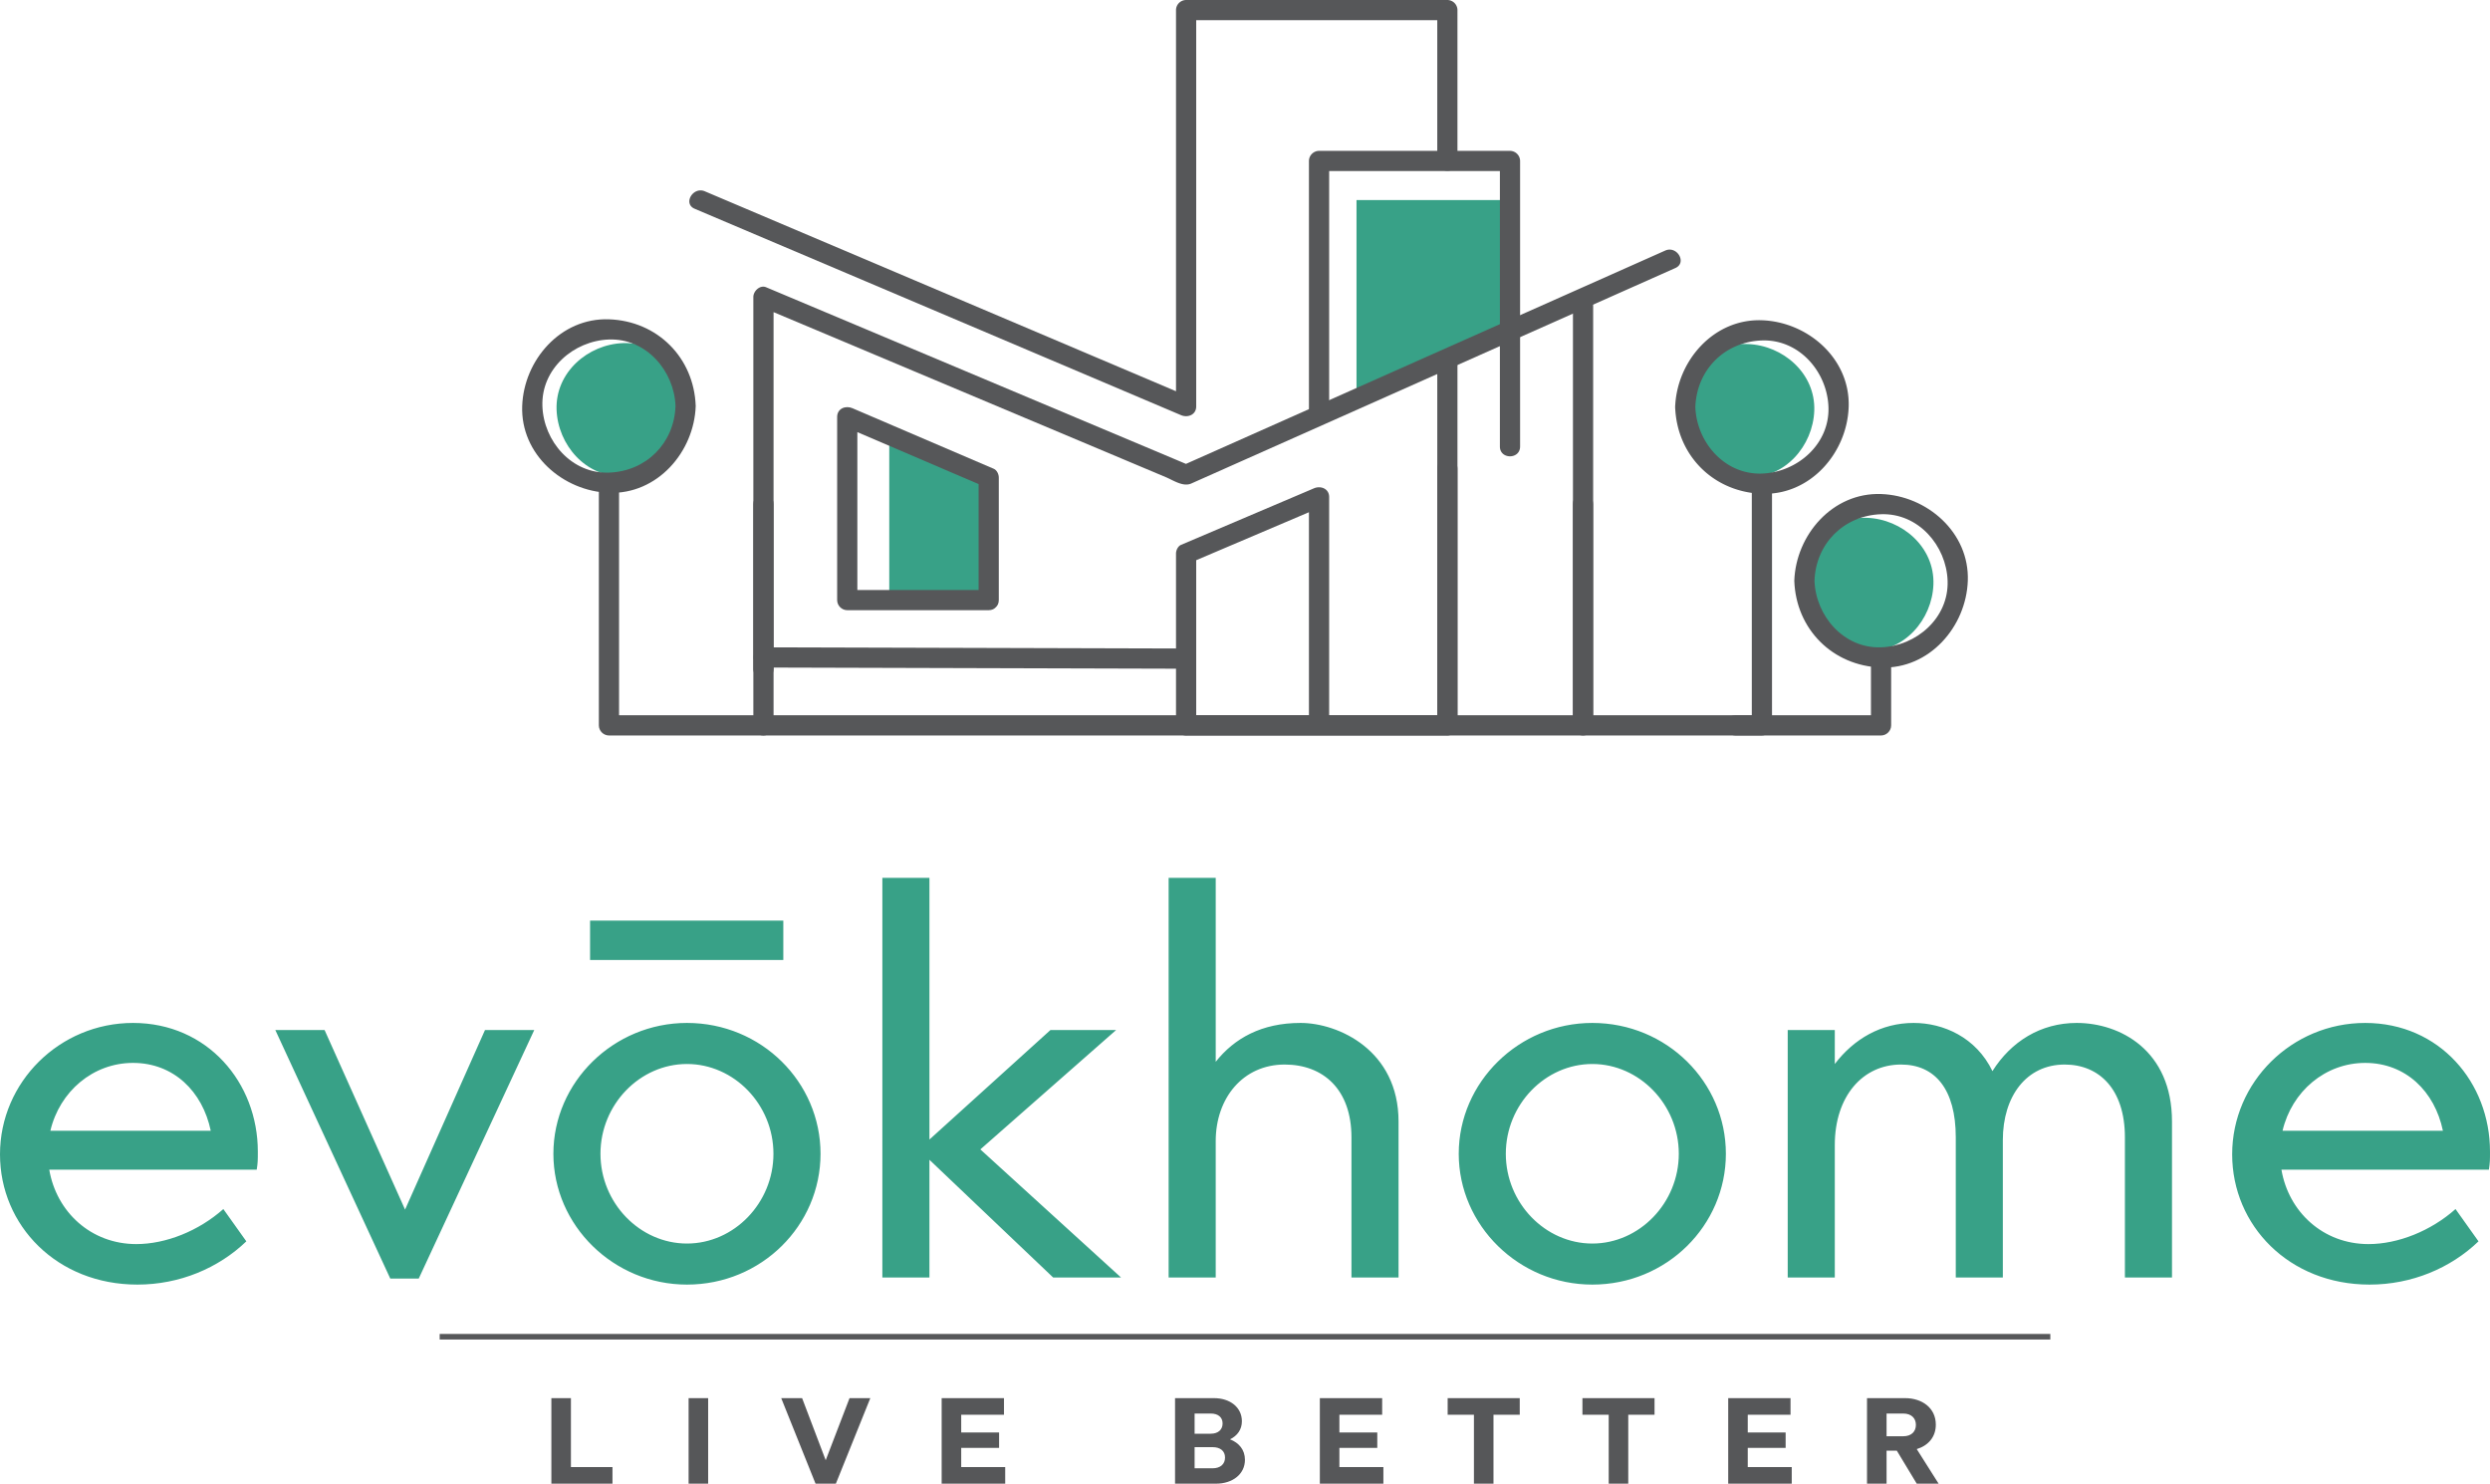 <svg xmlns="http://www.w3.org/2000/svg" viewBox="0 0 595.708 354.966"><path d="M12.05 270.534h38.37c-1.964-9.43-8.904-16.239-18.595-16.239-9.561 0-17.55 6.81-19.776 16.24zm49.634 4.977c0 2.095 0 2.62-.262 4.322H11.786c1.704 10.084 9.954 17.81 20.823 17.81 7.073 0 14.93-3.142 20.823-8.381l5.502 7.726c-6.68 6.418-15.978 10.347-26.062 10.347C13.621 307.336 0 293.191 0 276.166c0-17.286 14.275-31.43 31.825-31.43 17.81 0 29.859 14.274 29.859 30.775m38.496 30.383h-6.81l-27.5-59.456h11.786l19.252 42.955 19.12-42.955h11.786l-27.633 59.456m43.476-29.86c0 11.787 9.428 21.479 20.692 21.479 11.263 0 20.691-9.692 20.691-21.479 0-11.785-9.428-21.476-20.69-21.476-11.265 0-20.693 9.69-20.693 21.476zm43.743-46.358h-46.23v-9.429h46.23zm8.905 46.36c0 17.156-14.144 31.3-31.955 31.3-17.548 0-31.954-14.144-31.954-31.3 0-17.155 14.406-31.3 31.954-31.3 17.811 0 31.955 14.145 31.955 31.3m26.055-3.406l28.943-26.192h15.714l-32.478 28.55 33.656 30.645h-16.238l-29.597-28.158v28.158h-11.264V210.03h11.264v62.6m68.488-18.597c4.453-5.631 11.001-9.298 20.297-9.298 9.038 0 23.443 6.548 23.443 23.572v37.326h-11.263v-33.527c0-11.524-6.809-17.418-15.976-17.418-9.953 0-16.501 7.988-16.501 18.335v32.61h-11.264V210.03h11.264v44.003m69.404 22.001c0 11.787 9.43 21.479 20.693 21.479 11.26 0 20.691-9.692 20.691-21.479 0-11.785-9.43-21.476-20.69-21.476-11.263 0-20.694 9.69-20.694 21.476zm52.647 0c0 17.157-14.144 31.301-31.954 31.301-17.549 0-31.956-14.144-31.956-31.3 0-17.155 14.407-31.3 31.956-31.3 17.81 0 31.954 14.145 31.954 31.3m106.729-7.728v37.326h-11.264v-33.527c0-11.524-6.156-17.418-14.405-17.418-9.167 0-14.8 7.597-14.8 18.073v32.872h-11.26v-33.527c0-11.524-4.978-17.418-13.096-17.418-9.17 0-15.847 7.597-15.847 19.251v31.694h-11.263v-59.195h11.263v8.12c4.583-6.025 11.13-9.823 18.856-9.823 7.073 0 14.93 3.404 18.86 11.524 4.453-7.07 11.523-11.524 20.167-11.524 10.346 0 22.789 6.548 22.789 23.572m26.445 2.227h38.372c-1.964-9.43-8.906-16.239-18.596-16.239-9.56 0-17.549 6.81-19.776 16.24zm49.635 4.977c0 2.095 0 2.62-.263 4.322h-49.633c1.701 10.084 9.953 17.81 20.824 17.81 7.07 0 14.93-3.142 20.823-8.381l5.5 7.726c-6.68 6.418-15.98 10.347-26.063 10.347-19.25 0-32.87-14.144-32.87-31.169 0-17.286 14.274-31.43 31.823-31.43 17.81 0 29.859 14.274 29.859 30.775" fill="#38a187"/><path d="M136.59 350.988h9.94v3.978h-14.62v-20.464h4.678v16.486m32.829 3.978h-4.677v-20.464h4.677v20.464m30.551 0h-4.855l-8.214-20.464h4.998l5.643 14.852 5.701-14.852h4.971l-8.244 20.464m40.224-16.49H229.96v4.24h9.063v3.685h-9.063v4.587h10.525v3.978h-15.204v-20.464h14.911v3.973m45.603 7.751v5.057h4.297c1.872 0 2.983-.994 2.983-2.573 0-1.577-1.14-2.484-2.983-2.484zm0-8.041v4.825h3.86c1.812 0 2.836-.995 2.836-2.456 0-1.464-1.054-2.37-2.836-2.37zm11.314 1.84c0 2.018-1.11 3.48-2.836 4.329 2.135.848 3.567 2.484 3.567 4.91 0 3.391-2.923 5.702-6.928 5.702h-9.795v-20.464h9.327c3.859 0 6.665 2.221 6.665 5.524m33.561-1.55h-10.234v4.24h9.064v3.685h-9.064v4.587h10.525v3.978H315.76v-20.464h14.91v3.973m32.915.001h-6.284v16.49h-4.678v-16.49h-6.286v-3.974h17.248v3.973m32.245.001h-6.285v16.49h-4.678v-16.49h-6.284v-3.974h17.248v3.973m32.536.001h-10.232v4.24h9.062v3.685h-9.062v4.587h10.524v3.978h-15.202v-20.464h14.91v3.973m22.976-.29v5.437h3.976c2.017 0 3.041-1.17 3.041-2.719 0-1.578-1.053-2.718-3.041-2.718zm11.782 2.661c0 3.01-1.872 5.028-4.561 5.847l5.233 8.273h-5.233l-4.765-7.893h-2.456v7.893h-4.678v-20.464h9.092c4.122 0 7.368 2.367 7.368 6.344" fill="#565759"/><path d="M236.535 143.571h-23.788v-39.522l23.788 10.196v29.326m124.717-64.464l-36.72 16.124V47.858h36.72v31.25M165.001 98.009c-.298-8.439-7.018-16.236-15.921-15.923-8.441.299-16.236 7.019-15.924 15.923.299 8.438 7.019 16.236 15.924 15.921 8.907-.312 15.608-7.012 15.921-15.921" fill="#38a187"/><path d="M180.232 120.61v52.93l2.416-2.415h-36.961c.805.804 1.612 1.609 2.416 2.416v-57.77c0-3.117-4.834-3.117-4.834 0v57.77c0 1.316 1.1 2.42 2.418 2.42h36.961c1.32 0 2.419-1.104 2.419-2.42V120.61c0-3.117-4.835-3.117-4.835 0" fill="#565759"/><path d="M161.61 97.149c-.314 8.909-7.015 15.608-15.923 15.922-8.906.312-15.626-7.481-15.923-15.922-.312-8.904 7.483-15.626 15.923-15.923 8.904-.312 15.625 7.483 15.922 15.923.108 3.108 4.943 3.117 4.834 0-.408-11.594-9.163-20.35-20.756-20.756-11.586-.408-20.37 9.777-20.757 20.756-.407 11.585 9.777 20.369 20.757 20.757 11.585.405 20.37-9.777 20.756-20.757.109-3.119-4.726-3.108-4.834 0" fill="#565759"/><path d="M430.708 139.809c.297-8.439 7.017-16.234 15.923-15.922 8.44.298 16.233 7.018 15.921 15.922-.297 8.441-7.017 16.237-15.921 15.924-8.91-.316-15.61-7.016-15.923-15.924" fill="#38a187"/><path d="M415.221 175.961h34.802c1.318 0 2.416-1.104 2.416-2.42v-15.968c0-3.119-4.832-3.119-4.832 0v15.968c.805-.807 1.609-1.612 2.416-2.416H415.22c-3.117 0-3.117 4.836 0 4.836" fill="#565759"/><path d="M429.267 138.949c.408 11.593 9.162 20.349 20.756 20.756 11.585.408 20.368-9.778 20.756-20.756.406-11.586-9.776-20.37-20.756-20.756-11.586-.407-20.371 9.778-20.756 20.756-.112 3.118 4.724 3.109 4.833 0 .315-8.908 7.013-15.608 15.923-15.922 8.902-.313 15.624 7.483 15.922 15.922.312 8.905-7.482 15.626-15.922 15.921-8.903.313-15.624-7.481-15.923-15.921-.11-3.107-4.945-3.118-4.833 0" fill="#565759"/><path d="M404.139 92.436c.296-8.44 5.082-10.434 13.986-10.122 8.44.297 16.236 7.019 15.923 15.923-.297 8.44-7.017 16.234-15.923 15.922-8.906-.313-13.673-12.814-13.986-21.724" fill="#38a187"/><path d="M376.3 120.61v52.93c0 1.317 1.101 2.42 2.417 2.42h42.802c1.317 0 2.417-1.103 2.417-2.42v-57.542c0-3.117-4.835-3.117-4.835 0v57.543c.806-.807 1.61-1.612 2.418-2.416h-42.802c.807.804 1.611 1.609 2.419 2.416V120.61c0-3.117-4.836-3.117-4.836 0" fill="#565759"/><path d="M400.764 97.376c.407 11.593 9.16 20.349 20.755 20.757 11.584.406 20.369-9.776 20.756-20.756.408-11.586-9.775-20.37-20.756-20.756-11.586-.408-20.37 9.777-20.755 20.756-.112 3.118 4.723 3.108 4.832 0 .315-8.908 7.015-15.61 15.923-15.923 8.904-.313 15.624 7.483 15.921 15.923.315 8.905-7.481 15.625-15.921 15.922-8.904.314-15.626-7.484-15.923-15.922-.11-3.11-4.944-3.12-4.832 0m-37.096 9.454v-68.32a2.437 2.437 0 0 0-2.416-2.417h-45.681c-1.316 0-2.419 1.099-2.419 2.417V97.87c0 3.116 4.836 3.116 4.836 0V38.511c-.805.806-1.61 1.611-2.417 2.416h45.681c-.807-.805-1.612-1.61-2.416-2.416v68.32c0 3.119 4.832 3.119 4.832 0" fill="#565759"/><path d="M343.852 86.007v87.534c.804-.807 1.608-1.612 2.415-2.416h-62.503c-3.117 0-3.117 4.836 0 4.836h62.503c1.317 0 2.416-1.104 2.416-2.42V86.006c0-3.117-4.831-3.117-4.831 0M166.188 49.943l116.356 49.379c1.624.69 3.637-.077 3.637-2.087V2.416c-.805.808-1.61 1.611-2.417 2.418h62.503c-.807-.807-1.611-1.61-2.415-2.418v36.096c0 3.118 4.83 3.118 4.83 0V2.416A2.439 2.439 0 0 0 346.267 0h-62.503a2.439 2.439 0 0 0-2.416 2.416v94.82c1.212-.696 2.424-1.39 3.636-2.088L168.628 45.769c-2.835-1.203-5.301 2.96-2.44 4.174" fill="#565759"/><path d="M185.067 160.006V71.059l-3.06 2.331 63.296 26.628 33.617 14.145c1.77.743 4.133 2.382 6.073 1.519l5.512-2.453c36.772-16.37 73.544-32.738 110.318-49.106 2.842-1.265.381-5.43-2.439-4.174a2073891.8 2073891.8 0 0 1-111.828 49.777l-3.147 1.401c-1.833.816.564-.041.835.072l-100.952-42.47c-1.483-.624-3.06.913-3.06 2.33v88.947c0 3.119 4.835 3.119 4.835 0m101.114 13.535v-41.088l-1.197 2.085 31.807-13.535c-1.211-.696-2.426-1.39-3.639-2.088v52.691c0 3.12 4.836 3.12 4.836 0v-52.69c0-2.007-2.016-2.778-3.636-2.086-10.603 4.51-21.207 9.024-31.808 13.533-.755.322-1.196 1.322-1.196 2.09v41.088c0 3.117 4.833 3.117 4.833 0m62.502 0v-61.392c0-3.118-4.831-3.118-4.831 0v61.392c0 3.117 4.83 3.117 4.83 0" fill="#565759"/><path d="M236.535 141.153h-33.839c.807.805 1.612 1.61 2.417 2.418V99.742l-3.636 2.087 33.838 14.502-1.196-2.086v29.326c0 3.118 4.833 3.118 4.833 0v-29.325c0-.771-.441-1.764-1.197-2.088l-33.838-14.503c-1.622-.695-3.637.084-3.637 2.088v43.83c0 1.315 1.1 2.414 2.416 2.414h33.839c3.117 0 3.117-4.833 0-4.833" fill="#565759"/><path d="M182.648 175.961h196.081c1.32 0 2.418-1.104 2.418-2.42V73.138c0-3.117-4.834-3.117-4.834 0v100.403l2.416-2.416H182.648c-3.116 0-3.116 4.836 0 4.836" fill="#565759"/><path d="M182.648 159.705c33.707.097 67.412.188 101.116.285 3.119.008 3.117-4.828 0-4.836-33.704-.092-67.41-.188-101.116-.284-3.117-.008-3.116 4.825 0 4.835m-77.461 160.771h385.334v-1.334H105.187z" fill="#565759"/></svg>